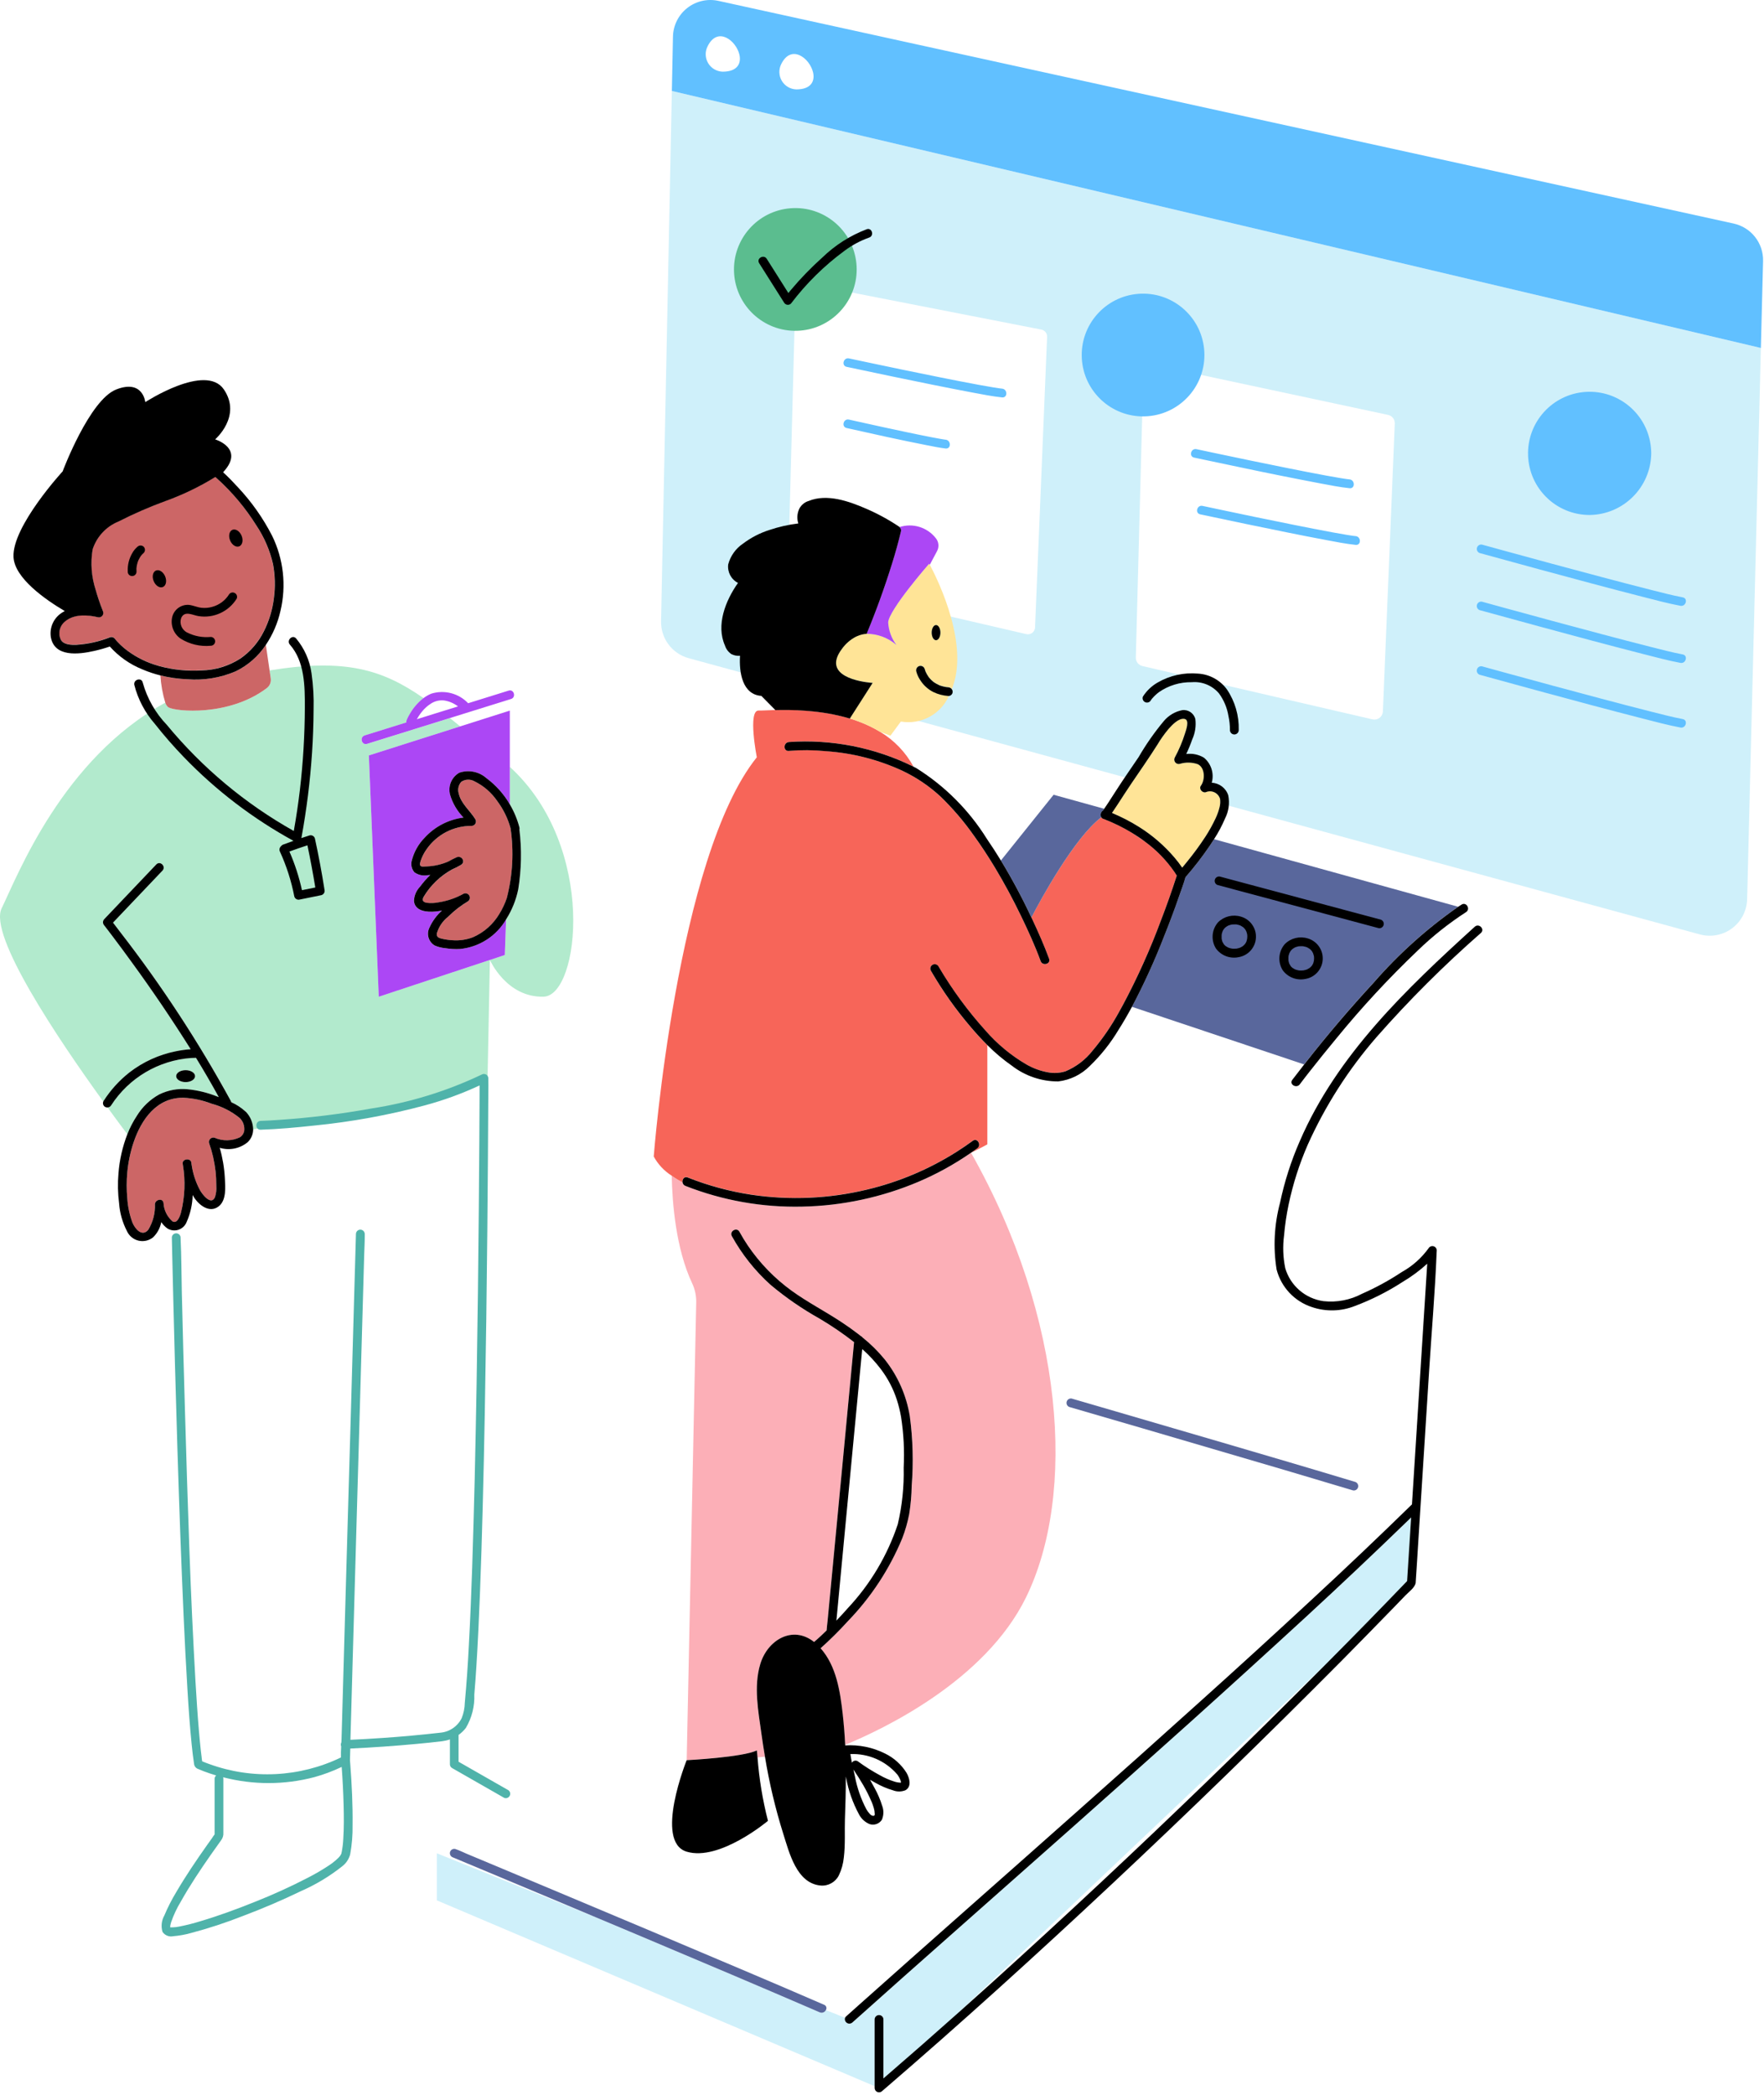 <?xml version="1.0" encoding="UTF-8"?>
<svg width="641px" height="761px" viewBox="0 0 641 761" version="1.1" xmlns="http://www.w3.org/2000/svg" xmlns:xlink="http://www.w3.org/1999/xlink">
    <title>streamline-icon-train-employee@800x800</title>
    <g id="Page-1" stroke="none" stroke-width="1" fill="none" fill-rule="evenodd">
        <g id="streamline-icon-train-employee@800x800" transform="translate(-0, 0)">
            <path d="M244.138,33.036 L240.218,225.668 C240.089,231.911 244.224,237.442 250.25,239.08 L617.67,339.412 C621.708,340.522 626.033,339.709 629.392,337.209 C632.752,334.709 634.773,330.8 634.87,326.612 L639.862,126.4 L244.138,33.036 Z M376.114,227.94 C376.077,228.708 375.701,229.42 375.087,229.884 C374.474,230.347 373.686,230.515 372.938,230.34 L288.362,210.74 C287.163,210.46 286.327,209.375 286.362,208.144 L289.078,105.344 C289.097,104.582 289.452,103.867 290.047,103.39 C290.642,102.913 291.417,102.722 292.166,102.868 L378.402,119.72 C379.658,119.966 380.547,121.093 380.494,122.372 L376.114,227.94 Z M502.514,258.432 C502.474,259.349 502.029,260.201 501.298,260.757 C500.568,261.313 499.628,261.515 498.734,261.308 L415.134,241.94 C413.701,241.612 412.698,240.321 412.733,238.852 L415.47,135.436 C415.493,134.52 415.924,133.661 416.644,133.093 C417.365,132.526 418.301,132.309 419.198,132.5 L504.398,150.708 C505.866,151.024 506.894,152.351 506.834,153.852 L502.514,258.432 Z" id="Shape" fill="#CFF0FA" fill-rule="nonzero"></path>
            <path d="M629.954,81.2 L261.07,0.32 C257.088,-0.559 252.922,0.394 249.719,2.917 C246.516,5.44 244.614,9.268 244.538,13.344 L244.138,33.036 L639.862,126.4 L640.662,94.828 C640.824,88.305 636.33,82.586 629.954,81.2 Z M262.602,26.036 C260.43,25.977 258.441,24.811 257.329,22.945 C256.217,21.079 256.137,18.774 257.118,16.836 C260.758,9.452 267.45,14.696 268.67,19.792 C269.422,22.936 268.078,26.036 262.602,26.036 L262.602,26.036 Z M289.37,32.476 C287.199,32.415 285.211,31.248 284.1,29.383 C282.988,27.518 282.907,25.215 283.886,23.276 C287.526,15.892 294.218,21.14 295.434,26.232 C296.19,29.376 294.842,32.472 289.37,32.476 L289.37,32.476 Z" id="Shape" fill="#61C0FF" fill-rule="nonzero"></path>
            <path d="M311.182,95.6 C309.948,83.566 299.341,74.711 287.28,75.648 C275.218,76.585 266.105,86.97 266.745,99.051 C267.384,111.132 277.542,120.498 289.635,120.156 C301.728,119.815 311.341,109.89 311.298,97.792 C311.297,97.06 311.258,96.329 311.182,95.6 L311.182,95.6 Z" id="Path" fill="#5BBD8F" fill-rule="nonzero"></path>
            <path d="M311.678,639.768 C314.236,641.644 316.921,643.34 319.714,644.844 C321.423,645.82 323.234,646.606 325.114,647.188 C325.843,647.412 326.599,647.533 327.362,647.548 L327.362,647.264 C327.34,647.129 327.311,646.996 327.274,646.864 C326.963,646.003 326.523,645.194 325.97,644.464 C321.722,639.574 315.477,636.886 309.006,637.16 C309.174,638.212 309.362,639.264 309.562,640.312 C309.762,639.951 310.102,639.688 310.502,639.585 C310.903,639.482 311.328,639.548 311.678,639.768 L311.678,639.768 Z M314.766,657.22 C315.111,657.847 315.539,658.424 316.038,658.936 C316.311,659.283 316.7,659.521 317.134,659.604 C317.078,659.604 316.994,659.636 317.326,659.604 C317.386,659.604 317.102,659.66 317.422,659.604 C317.522,659.58 317.798,659.428 317.634,659.548 L317.73,659.48 L317.73,659.444 C317.898,659.044 317.83,659.308 317.814,658.88 C317.8,658.202 317.691,657.529 317.49,656.88 C317.247,656.03 316.952,655.195 316.606,654.38 C315.735,652.394 314.744,650.462 313.638,648.596 C312.509,646.646 311.308,644.738 310.038,642.876 C310.218,643.712 310.39,644.556 310.59,645.388 C311.391,649.517 312.798,653.504 314.766,657.22 L314.766,657.22 Z M360.522,720.128 C387.1,696.144 413.248,671.692 438.966,646.772 C453.542,632.676 467.972,618.435 482.258,604.048 L348.53,730.876 C352.538,727.306 356.535,723.723 360.522,720.128 L360.522,720.128 Z" id="Shape"></path>
            <path d="M71.218,384.256 C70.638,384.256 70.062,384.256 69.49,384.308 C57.609,385.147 46.818,391.533 40.366,401.544 C40.09,401.995 39.601,402.271 39.074,402.272 C41.842,406.076 44.306,409.388 46.274,412.008 C47.199,409.642 48.369,407.379 49.766,405.256 C51.751,402.045 54.527,399.396 57.83,397.564 C61.015,395.995 64.573,395.336 68.11,395.66 C71.798,396.021 75.416,396.902 78.858,398.276 L79.498,398.516 C76.863,393.692 74.103,388.939 71.218,384.256 L71.218,384.256 Z M67.45,393.056 C65.558,393.056 64.022,392.088 64.022,390.892 C64.022,389.696 65.558,388.728 67.45,388.728 C69.342,388.728 70.878,389.696 70.878,390.892 C70.878,392.088 69.342,393.064 67.45,393.064 L67.45,393.056 Z" id="Shape" fill="#B2EACD" fill-rule="nonzero"></path>
            <path d="M185.258,278.564 L185.258,292.164 C186.799,294.771 187.97,297.579 188.738,300.508 C188.809,300.77 188.809,301.047 188.738,301.308 C189.618,308.532 189.476,315.844 188.318,323.028 C187.526,326.896 186.035,330.585 183.918,333.916 L183.462,346.892 L137.646,362.044 L134.038,274.4 L167.238,263.864 C165.96,262.824 164.714,261.819 163.498,260.848 L151.098,264.708 L133.386,270.224 C131.426,270.836 130.586,267.764 132.542,267.16 L139.038,265.136 L147.658,262.448 C147.627,262.098 147.685,261.746 147.826,261.424 C148.154,260.678 148.533,259.955 148.962,259.26 C150.23,257.07 151.914,255.148 153.918,253.6 C138.99,243.2 125.518,239.08 97.982,243.524 L98.406,246.428 C98.603,247.77 98.054,249.113 96.974,249.932 C83.178,260.36 63.75,258.464 61.198,256.916 C60.665,256.48 60.276,255.893 60.082,255.232 C22.682,275.672 6.482,317.844 0.598,329.948 C-4.202,339.784 20.998,377.268 37.542,400.14 C37.57,400.074 37.603,400.01 37.642,399.948 C40.169,395.987 43.345,392.479 47.038,389.572 C51.972,385.754 57.721,383.126 63.838,381.892 C65.64,381.515 67.465,381.26 69.302,381.128 L69.258,381.056 C62.522,370.344 55.422,359.866 47.97,349.64 C45.535,346.28 43.067,342.947 40.566,339.64 C39.866,338.716 39.158,337.796 38.454,336.876 L38.374,336.772 L38.298,336.676 L38.07,336.384 L37.886,336.144 C37.291,335.513 37.291,334.528 37.886,333.896 L40.254,331.408 L56.806,314 C58.222,312.512 60.466,314.764 59.054,316.248 L56.686,318.736 L41.086,335.136 C42.006,336.336 42.926,337.536 43.834,338.736 C58.792,358.042 72.191,378.507 83.906,399.936 C83.977,400.074 84.028,400.221 84.058,400.372 C85.924,401.199 87.646,402.32 89.158,403.692 C89.255,403.764 89.345,403.846 89.426,403.936 C91.037,405.647 91.957,407.895 92.006,410.244 L101.458,408.38 C101.458,408.38 163.642,404.116 177.17,391.412 L178.018,348.692 C178.018,348.692 184.018,362.4 197.538,362.04 C210.598,361.696 217.098,307.6 185.258,278.564 L185.258,278.564 Z" id="Path" fill="#B2EACD" fill-rule="nonzero"></path>
            <path d="M303.918,588.692 L304.074,588.528 C304.074,588.212 304.042,587.852 304.034,587.472 L303.918,588.692 Z" id="Path" fill="#CFF0FA" fill-rule="nonzero"></path>
            <path d="M333.77,429.26 C320.398,434.931 306.067,437.999 291.546,438.3 C277.028,438.641 262.589,436.081 249.074,430.768 C248.538,430.566 248.149,430.096 248.05,429.532 C246.676,428.808 245.351,427.993 244.086,427.092 C244.286,437.048 245.594,453.528 251.478,466.076 C252.505,468.226 253.024,470.582 252.994,472.964 L249.53,639.364 C250.182,639.332 269.986,638.288 275.014,635.804 C275.014,635.804 275.094,636.784 275.25,638.372 L277.962,638.112 C277.498,635.387 277.078,632.663 276.702,629.94 C275.558,621.664 273.786,612.64 276.27,604.444 C278.934,595.644 288.07,590.284 295.81,596.444 C296.658,595.708 297.506,594.972 298.326,594.204 C299.014,593.56 299.69,592.904 300.366,592.248 C300.434,591.048 300.618,589.848 300.73,588.648 L301.57,579.824 L304.098,553.28 L307.018,522.608 L309.418,497.268 L310.346,487.532 C306.35,484.425 302.163,481.571 297.81,478.988 C291.475,475.456 285.491,471.329 279.938,466.664 C274.33,461.603 269.599,455.648 265.938,449.04 C264.95,447.244 267.694,445.644 268.686,447.44 C269.622,449.136 270.626,450.796 271.71,452.404 C276.044,458.805 281.469,464.394 287.738,468.916 C293.53,473.096 299.938,476.384 305.89,480.328 C307.978,481.708 310.034,483.156 312.018,484.7 L312.018,484.672 L312.058,484.728 L312.802,485.324 C313.054,485.422 313.27,485.597 313.418,485.824 C316.375,488.192 319.075,490.864 321.474,493.796 C326.241,499.79 329.385,506.911 330.602,514.472 C331.714,522.843 331.941,531.307 331.278,539.724 C331.219,543.166 330.916,546.598 330.37,549.996 C329.79,552.999 328.944,555.944 327.842,558.796 C323.199,570.004 316.478,580.232 308.034,588.94 C304.911,592.371 301.61,595.636 298.146,598.72 C303.898,605.18 305.254,614.412 306.202,622.744 C306.622,626.408 306.894,630.108 307.082,633.82 C320.782,628.188 357.95,610.596 372.818,580.272 C391.17,542.852 386.902,478.876 352.87,418.768 L352.578,418.912 C346.673,422.987 340.372,426.454 333.77,429.26 L333.77,429.26 Z" id="Path" fill="#FCAFB7" fill-rule="nonzero"></path>
            <path d="M511.638,552.328 C499.486,564.099 487.186,575.716 474.742,587.176 C460.846,600.011 446.846,612.743 432.742,625.372 C418.283,638.37 403.775,651.312 389.218,664.2 C375.18,676.651 361.131,689.086 347.07,701.504 C334.6,712.539 322.151,723.599 309.722,734.684 C309.167,735.168 308.359,735.222 307.745,734.817 C307.132,734.412 306.863,733.648 307.09,732.948 L300.094,730.148 C299.693,730.981 298.709,731.353 297.858,730.992 L294.918,729.72 C285.2,725.518 275.467,721.355 265.718,717.232 C254.318,712.392 242.907,707.57 231.486,702.764 C226.496,700.663 221.507,698.567 216.518,696.476 L158.754,673.2 L158.754,690.304 L317.858,757.804 L317.858,733.56 C317.858,732.677 318.574,731.96 319.458,731.96 C320.341,731.96 321.058,732.677 321.058,733.56 L321.058,754.984 C330.29,747.024 339.454,738.988 348.55,730.876 L482.278,604.048 C492.04,594.211 501.727,584.304 511.338,574.328 L512.246,560.06 L512.806,551.204 L511.638,552.328 Z" id="Path" fill="#CFF0FA" fill-rule="nonzero"></path>
            <path d="M426.89,316.86 C423.933,312.551 420.269,308.773 416.054,305.684 C414.486,304.62 412.914,303.56 411.41,302.548 C408.146,300.569 404.714,298.881 401.154,297.504 C400.756,297.439 400.409,297.2 400.206,296.852 C390.406,304.268 378.162,326.78 374.77,333.252 L375.134,334.012 C377.318,338.688 379.434,343.436 381.214,348.284 C381.918,350.208 378.846,351.032 378.146,349.128 C376.086,343.508 373.594,338.052 370.986,332.66 C368.115,326.701 364.973,320.877 361.57,315.204 C359.147,311.169 356.555,307.237 353.802,303.42 C350.258,298.39 346.252,293.703 341.834,289.42 C337.716,285.594 333.04,282.418 327.966,280 C319.179,275.916 309.716,273.485 300.05,272.828 C295.584,272.395 291.089,272.362 286.618,272.728 C284.582,272.928 284.618,269.748 286.618,269.528 C302.253,268.44 317.897,271.528 331.946,278.476 C329.104,273.248 324.91,268.88 319.802,265.828 C317.328,264.328 314.714,263.072 311.998,262.076 C311.494,261.886 310.987,261.703 310.478,261.528 C310.078,261.396 309.678,261.276 309.306,261.152 L308.93,261.032 L308.782,260.984 C306.782,260.38 304.782,259.892 302.782,259.492 C300.371,259.013 297.939,258.647 295.494,258.396 C291.649,258.005 287.786,257.83 283.922,257.872 C283.15,257.872 282.41,257.892 281.726,257.908 C278.654,257.988 276.482,258.14 275.698,258.1 C271.642,257.888 275.006,275.084 275.006,275.084 C245.91,311.264 237.554,420.088 237.554,420.088 C239.096,422.933 241.342,425.335 244.078,427.064 C245.343,427.965 246.668,428.78 248.042,429.504 C247.83,428.412 248.622,427.16 249.91,427.672 C257.352,430.629 265.108,432.727 273.026,433.928 C287.042,436.016 301.329,435.381 315.106,432.06 C326.665,429.308 337.685,424.652 347.718,418.284 C349.688,417.031 351.618,415.714 353.506,414.332 C355.158,413.132 356.742,415.876 355.106,417.076 C354.358,417.628 353.602,418.164 352.842,418.676 L352.574,418.868 L352.866,418.724 C356.622,416.896 358.778,415.688 358.778,415.688 L358.778,379.644 C356.746,377.644 354.81,375.516 352.962,373.348 C347.387,366.869 342.432,359.881 338.162,352.476 C337.842,351.734 338.127,350.869 338.825,350.462 C339.524,350.054 340.416,350.232 340.906,350.876 L341.162,351.312 C346.033,359.568 351.725,367.311 358.15,374.424 C362.387,379.28 367.386,383.416 372.95,386.668 C375.401,388.059 378.073,389.017 380.85,389.5 C382.954,389.89 385.121,389.763 387.166,389.128 C391.075,387.494 394.495,384.875 397.094,381.528 C400.74,377.192 403.944,372.502 406.658,367.528 C407.19,366.588 407.706,365.64 408.218,364.696 C413.407,354.939 417.943,344.848 421.794,334.488 C423.891,329.064 425.832,323.581 427.614,318.044 C427.391,317.638 427.15,317.243 426.89,316.86 L426.89,316.86 Z" id="Path" fill="#F76559" fill-rule="nonzero"></path>
            <path d="M337.63,204.776 C337.63,204.776 322.75,221.82 322.75,226.148 C322.923,229.087 323.958,231.91 325.726,234.264 C322.714,231.656 318.862,230.223 314.878,230.228 L314.494,230.228 C314.008,230.284 313.527,230.373 313.054,230.496 C312.553,230.625 312.062,230.789 311.586,230.988 C311.379,231.078 311.174,231.17 310.97,231.264 C308.993,232.297 307.284,233.776 305.978,235.584 C298.25,245.732 313.158,247.676 316.442,247.984 C316.842,248.02 317.07,248.032 317.07,248.032 L310.534,258.248 L309.126,260.448 L308.782,260.984 L308.93,261.032 L309.306,261.152 C309.706,261.276 310.106,261.396 310.478,261.528 C310.986,261.7 311.494,261.888 311.998,262.076 C314.714,263.072 317.328,264.328 319.802,265.828 L323.562,267.24 L327.35,262.1 C334.624,263.344 341.817,259.502 344.83,252.764 C344.754,252.774 344.677,252.774 344.602,252.764 C342.738,252.644 340.914,252.173 339.226,251.376 C337.137,250.337 335.394,248.716 334.206,246.708 C333.649,245.823 333.232,244.857 332.97,243.844 C332.755,243.001 333.244,242.138 334.078,241.888 C334.924,241.661 335.796,242.157 336.034,243 C336.107,243.29 336.2,243.575 336.31,243.852 L336.35,243.944 L336.522,244.316 C336.777,244.827 337.069,245.319 337.394,245.788 L337.518,245.96 L337.578,246.04 C337.877,246.408 338.199,246.757 338.542,247.084 C338.746,247.276 338.962,247.456 339.178,247.636 L339.226,247.668 L339.526,247.88 C340.027,248.21 340.553,248.503 341.098,248.756 L341.13,248.756 L341.274,248.816 L341.746,248.988 C342.404,249.209 343.08,249.375 343.766,249.484 L343.982,249.516 L343.866,249.516 L343.998,249.516 C344.198,249.54 344.398,249.56 344.602,249.576 C345.126,249.607 345.607,249.882 345.898,250.32 C346.238,249.432 346.55,248.488 346.83,247.468 C351.342,230.916 339.59,208.332 337.85,205.124 C337.772,205.011 337.699,204.895 337.63,204.776 L337.63,204.776 Z M340.138,227.048 C341.01,227.048 341.714,228.28 341.714,229.8 C341.714,231.32 341.01,232.548 340.138,232.548 C339.266,232.548 338.558,231.32 338.558,229.8 C338.558,228.28 339.266,227.048 340.138,227.048 Z M443.35,290.188 C443.046,289.137 442.305,288.266 441.316,287.797 C440.327,287.328 439.184,287.306 438.178,287.736 C436.926,288.136 435.554,286.536 436.382,285.404 C437.958,283.252 437.926,278.812 435.222,277.564 C433.115,276.843 430.835,276.805 428.706,277.456 C428.085,277.615 427.431,277.389 427.041,276.881 C426.651,276.374 426.601,275.683 426.914,275.124 C428.421,272.348 429.657,269.432 430.602,266.416 C430.918,265.368 432.422,261.5 430.426,261.12 C428.318,260.72 425.87,263.372 424.63,264.764 C423.108,266.574 421.738,268.506 420.534,270.54 C417.506,275.34 414.254,279.968 411.078,284.652 C409.402,287.124 407.798,289.632 406.17,292.136 C405.615,292.987 405.051,293.834 404.478,294.676 L404.058,295.288 C407.49,296.704 410.795,298.41 413.938,300.388 C418.761,303.416 423.095,307.162 426.79,311.496 C427.789,312.666 428.723,313.889 429.59,315.16 C430.158,314.48 430.718,313.8 431.27,313.112 C433.672,310.181 435.915,307.124 437.99,303.952 C439.409,301.769 440.674,299.489 441.774,297.128 C442.376,295.846 442.847,294.506 443.178,293.128 C443.425,292.169 443.483,291.17 443.35,290.188 L443.35,290.188 Z" id="Shape" fill="#FFE497" fill-rule="nonzero"></path>
            <path d="M32.994,220.512 C33.126,220.512 33.258,220.544 33.394,220.56 L33.278,220.232 L32.994,220.512 Z M97.962,243.516 L96.606,234.256 C93.88,238.381 90.096,241.696 85.65,243.856 C80.129,246.222 74.117,247.215 68.13,246.748 C64.809,246.616 61.511,246.147 58.286,245.348 C58.489,248.704 59.085,252.024 60.062,255.24 C60.256,255.901 60.645,256.488 61.178,256.924 C63.73,258.472 83.158,260.368 96.954,249.94 C98.034,249.121 98.583,247.778 98.386,246.436 L97.962,243.516 Z" id="Shape" fill="#CC6666" fill-rule="nonzero"></path>
            <path d="M93.118,190.8 C89.189,184.529 84.414,178.829 78.926,173.864 L78.194,173.22 C72.468,176.757 66.39,179.689 60.058,181.968 C54.237,184.098 48.549,186.576 43.026,189.388 C38.546,191.205 35.101,194.91 33.614,199.508 C32.793,204.461 33.183,209.539 34.75,214.308 C35.062,215.452 35.418,216.58 35.794,217.704 C36.03,218.416 36.27,219.132 36.534,219.832 C36.746,220.408 36.974,220.976 37.202,221.544 L37.202,221.588 L37.242,221.68 L37.298,221.812 C37.613,222.371 37.564,223.064 37.174,223.573 C36.783,224.082 36.127,224.308 35.506,224.148 C33.698,223.7 31.84,223.49 29.978,223.524 C28.992,223.548 28.013,223.682 27.058,223.924 C25.743,224.254 24.524,224.887 23.498,225.772 C21.57,227.367 20.977,230.069 22.058,232.324 C23.002,234.188 25.822,234.24 27.714,234.176 C31.934,233.915 36.086,232.981 40.014,231.412 C40.708,231.237 41.436,231.534 41.81,232.144 C42.03,232.4 42.246,232.664 42.474,232.916 C43.283,233.803 44.153,234.631 45.078,235.396 C48.319,238.037 52.021,240.053 55.998,241.344 C56.666,241.568 57.342,241.772 57.998,241.956 C62.957,243.272 68.095,243.787 73.218,243.48 C78.216,243.37 83.087,241.885 87.298,239.188 C90.943,236.671 93.887,233.265 95.85,229.292 C97.748,225.533 98.98,221.473 99.494,217.292 C100.046,213.146 99.929,208.938 99.146,204.828 C98.003,199.826 95.96,195.072 93.118,190.8 Z M185.518,300.832 C185.392,300.387 185.259,299.945 185.118,299.504 C184.121,296.456 182.635,293.591 180.718,291.02 C178.606,287.902 175.708,285.398 172.318,283.76 C170.832,282.951 169.017,283.044 167.622,284 C166.601,285.159 166.257,286.765 166.714,288.24 C167.514,291.9 170.866,294.484 172.746,297.588 C173.03,298.081 173.031,298.688 172.749,299.183 C172.466,299.677 171.943,299.984 171.374,299.988 C164.873,299.955 158.772,303.121 155.058,308.456 C154.143,309.732 153.418,311.133 152.906,312.616 C152.758,313.088 152.434,314.076 152.786,314.52 C153.138,314.964 154.654,314.768 155.154,314.748 C157.823,314.634 160.449,314.032 162.902,312.972 C163.886,312.416 164.902,311.892 165.922,311.436 C167.754,310.636 169.318,313.092 167.522,314.18 C166.482,314.804 165.403,315.357 164.29,315.836 C160.048,318.155 156.498,321.558 154.002,325.696 C153.278,326.976 153.602,327.664 155.006,327.948 C156.449,328.14 157.915,328.088 159.342,327.792 C162.556,327.305 165.656,326.243 168.494,324.656 C169.239,324.328 170.112,324.612 170.521,325.316 C170.931,326.019 170.747,326.918 170.094,327.404 C167.461,328.962 165.034,330.843 162.87,333.004 C160.876,334.552 159.423,336.69 158.718,339.112 C158.586,340.268 159.274,340.664 160.318,340.92 C161.675,341.253 163.061,341.46 164.458,341.536 C166.978,341.728 169.509,341.358 171.87,340.452 C175.882,338.706 179.241,335.739 181.47,331.972 C182.605,330.144 183.522,328.187 184.202,326.144 C186.32,317.879 186.767,309.273 185.518,300.832 L185.518,300.832 Z M76.91,400.936 C73.632,399.66 70.167,398.928 66.654,398.768 C57.078,398.636 51.422,406.432 48.534,415 C47.371,418.496 46.609,422.113 46.262,425.78 C45.963,428.973 45.963,432.187 46.262,435.38 C46.456,438.37 47.085,441.316 48.13,444.124 C49.042,446.332 51.546,449.42 53.85,446.776 C55.579,443.958 56.431,440.689 56.298,437.384 C56.446,435.736 59.13,435.072 59.418,436.964 C59.546,439.544 60.718,441.96 62.666,443.656 C64.446,444.704 65.466,441.616 65.786,440.384 C67.189,434.742 67.418,428.871 66.458,423.136 C66.458,422.996 66.414,422.852 66.394,422.712 C66.162,420.932 69.234,420.544 69.518,422.292 C69.538,422.432 69.55,422.572 69.574,422.712 C70.012,426.072 71.055,429.325 72.654,432.312 C73.454,433.804 76.738,438.12 78.126,434.852 C78.533,433.572 78.692,432.225 78.594,430.884 C78.605,429.065 78.514,427.246 78.322,425.436 C77.928,421.958 77.143,418.535 75.982,415.232 C75.836,414.682 75.994,414.095 76.397,413.692 C76.8,413.289 77.387,413.131 77.938,413.276 C80.92,414.582 84.325,414.515 87.254,413.092 C88.005,412.576 88.532,411.794 88.73,410.904 C88.968,409.179 88.39,407.44 87.166,406.2 C84.163,403.731 80.666,401.936 76.91,400.936 L76.91,400.936 Z" id="Shape" fill="#CC6666" fill-rule="nonzero"></path>
            <path d="M340.058,195.504 C336.954,191.522 331.692,189.902 326.886,191.448 C326.978,191.541 327.059,191.644 327.126,191.756 C327.384,192.125 327.466,192.589 327.35,193.024 C326.43,196.928 325.35,200.788 324.15,204.624 C321.462,213.298 318.367,221.841 314.878,230.224 C318.862,230.219 322.714,231.652 325.726,234.26 C323.958,231.906 322.923,229.083 322.75,226.144 C322.75,221.816 337.63,204.772 337.63,204.772 L337.85,205.172 L340.51,200.18 C341.324,198.675 341.145,196.826 340.058,195.504 L340.058,195.504 Z M134.038,274.4 L137.638,362.052 L183.446,346.9 L183.902,333.924 C180.38,340.008 174.148,344.027 167.154,344.724 C165.359,344.823 163.559,344.725 161.786,344.432 C160.467,344.315 159.175,343.991 157.958,343.472 C155.702,342.168 154.846,339.336 156.002,337 C157.069,334.624 158.628,332.501 160.578,330.772 C159.778,330.916 158.978,331.036 158.142,331.116 C155.23,331.392 150.766,331.116 150.39,327.32 C150.447,325.391 151.215,323.551 152.546,322.152 C153.678,320.607 154.94,319.16 156.318,317.828 C155.998,317.856 155.674,317.892 155.35,317.908 C153.673,318.228 151.939,317.848 150.55,316.856 C149.538,315.702 149.172,314.118 149.574,312.636 C150.383,309.48 152.021,306.597 154.318,304.284 C158.005,300.252 163.005,297.661 168.426,296.972 C166.16,294.66 164.489,291.833 163.558,288.732 C162.709,285.598 164.088,282.287 166.91,280.68 C170.292,279.531 174.031,280.274 176.718,282.628 C180.183,285.2 183.089,288.45 185.258,292.18 L185.258,258.128 L167.218,263.856 L134.038,274.4 Z M184.838,250.856 L170.11,255.444 C166.667,251.826 161.466,250.48 156.702,251.976 C155.704,252.389 154.763,252.927 153.902,253.576 C151.902,255.125 150.223,257.047 148.958,259.236 C148.529,259.931 148.15,260.654 147.822,261.4 C147.681,261.722 147.623,262.074 147.654,262.424 L139.034,265.112 L132.538,267.136 C130.59,267.74 131.422,270.812 133.382,270.2 L151.094,264.684 L163.494,260.824 L179.202,255.928 L185.698,253.904 C187.63,253.316 186.798,250.244 184.838,250.856 L184.838,250.856 Z M160.438,258.456 L151.466,261.256 C151.862,260.549 152.3,259.865 152.778,259.208 C152.943,258.972 153.12,258.745 153.31,258.528 C154.232,257.358 155.349,256.357 156.614,255.568 C156.67,255.532 156.722,255.492 156.778,255.46 C158.134,254.64 159.719,254.278 161.298,254.428 C163.168,254.694 164.937,255.443 166.43,256.6 L160.438,258.456 Z" id="Shape" fill="#AC47F5" fill-rule="nonzero"></path>
            <path d="M411.41,302.548 C412.914,303.56 414.486,304.62 416.054,305.684 C414.562,304.564 413.006,303.52 411.41,302.548 Z M400.206,296.852 C399.919,296.349 399.895,295.737 400.142,295.212 C400.256,294.899 400.473,294.634 400.758,294.46 L400.786,294.428 L400.786,294.456 L401.134,293.964 C401.174,293.904 401.21,293.844 401.254,293.788 L382.854,288.692 L363.71,312.56 C367.778,319.249 371.479,326.156 374.794,333.248 C378.162,326.776 390.406,304.268 400.206,296.852 L400.206,296.852 Z M441.154,304.828 C440.642,305.628 440.114,306.428 439.578,307.228 C436.883,311.207 433.944,315.015 430.778,318.628 C430.086,321.104 429.158,323.54 428.306,325.96 C426.647,330.683 424.891,335.372 423.038,340.028 C419.636,348.813 415.726,357.391 411.326,365.72 L473.886,386.644 L474.378,386.02 C482.23,376.02 490.426,366.308 499.07,357 C508.149,346.559 518.484,337.278 529.838,329.368 L441.154,304.828 Z M299.482,728.232 C290.082,724.152 280.663,720.115 271.226,716.12 C259.81,711.27 248.387,706.438 236.958,701.624 C225.854,696.944 214.747,692.278 203.638,687.624 C194.955,683.979 186.267,680.34 177.574,676.708 L169.45,673.312 C168.202,672.788 166.938,672.132 165.646,671.712 C165.589,671.693 165.535,671.671 165.482,671.644 C164.635,671.417 163.763,671.913 163.526,672.756 C163.316,673.601 163.805,674.461 164.638,674.712 L174.278,678.74 C182.446,682.156 190.612,685.575 198.778,688.996 C204.698,691.479 210.616,693.967 216.534,696.46 L231.502,702.748 C242.92,707.548 254.331,712.371 265.734,717.216 C275.483,721.352 285.216,725.515 294.934,729.704 L297.874,730.976 C298.725,731.337 299.709,730.965 300.11,730.132 C300.321,729.806 300.373,729.401 300.251,729.032 C300.129,728.663 299.846,728.369 299.482,728.232 L299.482,728.232 Z M492.554,538.328 C476.554,533.488 460.482,528.784 444.43,524.076 C429.171,519.596 413.904,515.136 398.63,510.696 C395.55,509.795 392.47,508.899 389.39,508.008 C388.587,507.886 387.821,508.383 387.605,509.165 C387.39,509.947 387.794,510.767 388.546,511.072 C397.372,513.635 406.199,516.206 415.026,518.784 C432.338,523.838 449.642,528.914 466.938,534.012 C475.204,536.458 483.46,538.918 491.706,541.392 C492.509,541.519 493.279,541.022 493.496,540.239 C493.713,539.455 493.307,538.633 492.554,538.328 Z" id="Shape" fill="#59679C" fill-rule="nonzero"></path>
            <path d="M184.798,650.32 L168.23,640.852 L166.63,639.948 L166.63,630.2 C167.64,629.487 168.537,628.626 169.29,627.644 C171.458,623.986 172.522,619.778 172.354,615.528 C172.654,612.08 172.894,608.624 173.114,605.168 C173.666,596.436 174.058,587.692 174.398,578.952 C174.806,568.427 175.142,557.903 175.406,547.38 C175.704,536.015 175.956,524.651 176.162,513.288 C176.367,501.926 176.55,490.526 176.71,479.088 C176.854,468.456 176.976,457.826 177.078,447.196 C177.166,438.279 177.24,429.363 177.302,420.448 C177.344,414.022 177.382,407.596 177.414,401.172 C177.414,398.148 177.51,395.116 177.45,392.096 L177.45,391.696 C177.445,391.127 177.138,390.604 176.644,390.321 C176.149,390.039 175.542,390.04 175.05,390.324 C162.347,396.376 148.826,400.532 134.918,402.66 C123.804,404.667 112.586,406.049 101.318,406.8 C99.114,406.948 96.918,407.092 94.702,407.16 C92.662,407.228 92.654,410.408 94.702,410.36 C101.178,410.152 107.654,409.56 114.094,408.86 C127.711,407.514 141.196,405.056 154.414,401.512 C161.226,399.677 167.867,397.256 174.262,394.276 L174.262,397.82 C174.238,403.372 174.208,408.926 174.174,414.48 C174.12,422.726 174.058,430.97 173.986,439.212 C173.895,449.324 173.788,459.436 173.666,469.548 C173.53,480.698 173.368,491.848 173.182,503 C172.984,514.363 172.756,525.727 172.498,537.092 C172.231,547.85 171.926,558.603 171.582,569.352 C171.262,578.704 170.894,588.056 170.382,597.4 C170.04,604.448 169.547,611.487 168.902,618.512 C168.863,620.432 168.478,622.329 167.766,624.112 C166.289,627.085 163.378,629.08 160.074,629.384 C153.066,630.184 146.043,630.824 139.006,631.304 C135.118,631.576 131.23,631.788 127.338,631.972 L127.666,620.372 L128.246,599.856 L128.958,574.7 L129.734,547.272 L130.534,519.452 L131.266,493.636 L131.886,471.808 L132.33,456.032 C132.402,453.556 132.558,451.068 132.542,448.588 L132.542,448.264 C132.542,447.381 131.825,446.664 130.942,446.664 C130.058,446.664 129.342,447.381 129.342,448.264 L129.198,453.4 L128.798,467.284 L128.218,487.804 C127.978,496.188 127.74,504.574 127.506,512.96 L126.706,540.388 L125.906,568.208 L125.174,594.024 L124.554,615.852 L124.11,631.624 C124.11,632.024 124.074,632.46 124.054,632.876 C123.808,633.345 123.78,633.898 123.978,634.388 C123.898,635.732 123.846,637.08 123.886,638.388 C108.92,645.605 91.674,646.471 76.062,640.788 C75.211,640.49 74.368,640.166 73.534,639.816 L73.47,639.788 L73.406,639.388 L73.314,638.752 L73.282,638.532 L73.282,638.388 C73.162,637.476 73.054,636.56 72.95,635.644 C72.702,633.361 72.482,631.074 72.29,628.784 C71.778,622.784 71.39,616.784 71.034,610.784 C70.134,595.014 69.401,579.234 68.838,563.448 C68.224,546.291 67.678,529.142 67.198,512 C66.787,497.891 66.412,483.78 66.074,469.668 C65.914,463.008 65.942,456.316 65.618,449.668 L65.618,449.396 C65.519,448.594 64.838,447.992 64.03,447.992 C63.221,447.992 62.54,448.594 62.442,449.396 L62.578,455.608 C62.7,461.184 62.834,466.762 62.978,472.34 C63.178,480.431 63.387,488.522 63.606,496.612 C63.872,506.343 64.155,516.076 64.454,525.812 C64.776,536.212 65.126,546.6 65.502,556.976 C65.87,567.027 66.278,577.076 66.726,587.124 C67.126,595.984 67.57,604.844 68.114,613.692 C68.514,620.364 68.974,627.036 69.65,633.692 C69.886,636.016 70.15,638.34 70.506,640.648 C70.58,641.559 71.201,642.332 72.074,642.6 C73.407,643.182 74.772,643.703 76.17,644.164 C76.97,644.436 77.77,644.688 78.57,644.928 C78.192,645.21 77.976,645.658 77.99,646.128 L77.99,666.332 C77.678,666.72 77.393,667.129 77.138,667.556 C76.502,668.436 75.874,669.32 75.246,670.208 C71.33,675.748 67.514,681.38 64.082,687.236 C62.416,689.975 60.957,692.833 59.718,695.788 C58.689,697.6 58.449,699.755 59.054,701.748 C59.908,703.015 61.446,703.637 62.942,703.32 C65.077,703.141 67.192,702.763 69.258,702.192 C75.712,700.493 82.06,698.415 88.27,695.968 C95.448,693.273 102.501,690.253 109.406,686.916 C114.741,684.581 119.753,681.567 124.318,677.948 C125.74,676.869 126.766,675.35 127.238,673.628 C127.888,670.091 128.183,666.497 128.118,662.9 C128.21,655.52 127.83,648.128 127.278,640.772 L127.166,639.384 L127.286,635.148 C135.323,634.775 143.344,634.215 151.35,633.468 C154.454,633.172 157.562,632.876 160.654,632.492 C161.618,632.369 162.567,632.146 163.486,631.824 L163.486,640.868 C163.49,641.435 163.795,641.957 164.286,642.24 L180.854,651.708 L183.222,653.064 C183.959,653.352 184.796,653.057 185.191,652.371 C185.585,651.684 185.418,650.813 184.798,650.32 L184.798,650.32 Z M124.742,667.968 C124.666,669.519 124.485,671.063 124.198,672.588 L124.022,673.356 L123.994,673.448 C123.866,673.702 123.718,673.945 123.554,674.176 C123.506,674.212 123.078,674.728 122.974,674.836 C122.644,675.168 122.301,675.486 121.946,675.788 C121.184,676.441 120.383,677.045 119.546,677.596 C117.121,679.2 114.611,680.668 112.026,681.996 C105.668,685.295 99.144,688.264 92.482,690.892 C86.038,693.48 79.498,695.888 72.838,697.868 C70.374,698.631 67.874,699.266 65.346,699.772 C64.922,699.852 64.498,699.924 64.07,699.992 L63.894,700.02 L63.734,700.02 C63.502,700.02 63.274,700.068 63.046,700.08 C62.734,700.1 62.422,700.1 62.11,700.104 L61.862,700.104 C61.856,700.013 61.856,699.92 61.862,699.828 L61.862,699.556 C61.943,699.095 62.055,698.639 62.198,698.192 C63.095,695.6 64.266,693.11 65.69,690.764 C68.998,684.856 72.786,679.212 76.654,673.664 C77.875,671.907 79.112,670.164 80.366,668.436 C80.968,667.644 81.253,666.656 81.166,665.664 L81.166,646.096 C81.165,645.919 81.135,645.744 81.078,645.576 C91.944,648.409 103.357,648.396 114.218,645.54 C117.635,644.596 120.963,643.353 124.162,641.824 C124.506,646.44 124.739,651.062 124.862,655.688 C124.97,659.784 125.006,663.888 124.742,667.972 L124.742,667.968 Z" id="Shape" fill="#4FB3AA" fill-rule="nonzero"></path>
            <path d="M437.542,126.688 C436.308,114.654 425.701,105.799 413.64,106.736 C401.578,107.673 392.465,118.058 393.105,130.139 C393.744,142.22 403.902,151.586 415.995,151.244 C428.088,150.903 437.701,140.978 437.658,128.88 C437.656,128.148 437.618,127.417 437.542,126.688 Z M577.622,187.064 C589.921,186.92 599.862,176.992 600.022,164.692 C600.019,163.96 599.979,163.229 599.902,162.5 C598.721,150.485 588.221,141.573 576.174,142.36 C564.126,143.147 554.876,153.35 555.269,165.417 C555.662,177.483 565.556,187.063 577.63,187.064 L577.622,187.064 Z M537.634,200.876 C544.834,202.868 552.043,204.84 559.262,206.792 C571.834,210.204 584.41,213.592 597.034,216.82 C601.538,217.968 606.054,219.188 610.634,220.052 C612.634,220.428 613.49,217.368 611.482,216.988 C607.598,216.252 603.758,215.236 599.926,214.272 C593.881,212.738 587.847,211.167 581.822,209.56 C569.963,206.414 558.118,203.214 546.286,199.96 L538.49,197.816 C537.689,197.692 536.921,198.186 536.703,198.966 C536.485,199.747 536.884,200.567 537.634,200.876 L537.634,200.876 Z M611.47,237.72 C607.586,236.984 603.746,235.968 599.914,235.004 C593.869,233.47 587.835,231.899 581.81,230.292 C569.951,227.143 558.106,223.943 546.274,220.692 L538.478,218.548 C537.675,218.426 536.909,218.923 536.693,219.705 C536.478,220.487 536.882,221.307 537.634,221.612 C544.834,223.604 552.043,225.576 559.262,227.528 C571.834,230.944 584.41,234.328 597.034,237.556 C601.538,238.704 606.054,239.924 610.634,240.788 C612.622,241.164 613.478,238.1 611.47,237.72 L611.47,237.72 Z M479.79,175.6 C483.314,176.256 486.858,176.972 490.426,177.34 C492.458,177.548 492.426,174.368 490.426,174.14 L489.758,174.064 L489.578,174.04 L489.178,173.988 C488.491,173.888 487.806,173.781 487.122,173.668 C485.37,173.38 483.626,173.068 481.878,172.748 C477.274,171.9 472.678,170.992 468.082,170.072 C458.946,168.243 449.822,166.359 440.71,164.42 L434.77,163.156 C432.77,162.732 431.922,165.796 433.926,166.224 C439.47,167.408 445.018,168.576 450.57,169.728 C460.289,171.787 470.029,173.744 479.79,175.6 L479.79,175.6 Z M364.158,141.176 L363.49,141.096 L363.31,141.076 L362.91,141.02 C362.223,140.92 361.538,140.813 360.854,140.7 C359.104,140.41 357.357,140.103 355.614,139.78 C351.007,138.923 346.407,138.033 341.814,137.108 C332.678,135.276 323.554,133.391 314.442,131.452 L308.502,130.192 C306.502,129.764 305.654,132.828 307.658,133.256 C313.202,134.443 318.75,135.612 324.302,136.764 C334.026,138.764 343.75,140.792 353.502,142.612 C357.022,143.268 360.566,143.984 364.134,144.352 C366.19,144.564 366.178,141.384 364.158,141.176 L364.158,141.176 Z M343.638,159.716 L343.326,159.676 L343.038,159.636 C342.578,159.56 342.122,159.488 341.666,159.408 C340.534,159.212 339.41,159.008 338.282,158.784 C335.346,158.212 332.418,157.604 329.482,156.988 C323.746,155.78 318.012,154.536 312.282,153.256 L308.49,152.412 C306.49,151.964 305.646,155.028 307.646,155.476 C317.318,157.652 327.002,159.804 336.73,161.712 C339.01,162.16 341.302,162.636 343.614,162.912 C345.67,163.12 345.654,159.94 343.638,159.716 Z M492.638,194.744 C492.414,194.723 492.192,194.698 491.97,194.668 L491.786,194.648 L491.386,194.592 C490.699,194.492 490.014,194.385 489.33,194.272 C487.578,193.984 485.83,193.672 484.086,193.352 C479.48,192.496 474.881,191.604 470.29,190.676 C461.154,188.85 452.028,186.966 442.914,185.024 L436.974,183.764 C434.974,183.336 434.13,186.4 436.13,186.828 C441.674,188.015 447.223,189.184 452.778,190.336 C462.498,192.336 472.226,194.364 481.978,196.184 C485.502,196.84 489.046,197.556 492.614,197.924 C494.67,198.136 494.654,194.956 492.638,194.744 L492.638,194.744 Z M611.47,261.2 C607.586,260.464 603.746,259.448 599.914,258.484 C593.869,256.95 587.835,255.379 581.81,253.772 C569.951,250.623 558.106,247.423 546.274,244.172 L538.478,242.028 C537.675,241.906 536.909,242.403 536.693,243.185 C536.478,243.967 536.882,244.787 537.634,245.092 C544.834,247.084 552.043,249.056 559.262,251.008 C571.834,254.424 584.41,257.808 597.034,261.036 C601.538,262.184 606.054,263.404 610.634,264.268 C612.622,264.66 613.478,261.6 611.47,261.2 L611.47,261.2 Z" id="Shape" fill="#61C0FF" fill-rule="nonzero"></path>
            <path d="M117.918,323.2 C116.936,316.958 115.775,310.748 114.434,304.572 C114.196,303.731 113.327,303.235 112.482,303.46 C111.486,303.768 110.482,304.104 109.514,304.432 C111.41,294.15 112.705,283.766 113.394,273.332 C113.732,268.138 113.916,262.938 113.946,257.732 C114.07,253.319 113.818,248.903 113.194,244.532 C112.547,239.884 110.606,235.511 107.594,231.912 C106.242,230.372 103.994,232.628 105.346,234.16 C110.738,240.312 110.79,249.224 110.77,256.96 C110.741,266.942 110.146,276.914 108.986,286.828 C108.391,291.857 107.648,296.867 106.758,301.852 C89.124,291.96 73.476,278.886 60.606,263.292 C56.473,258.976 53.472,253.705 51.87,247.948 C51.47,245.948 48.406,246.792 48.806,248.792 C50.143,254.025 52.696,258.868 56.258,262.928 C59.581,267.151 63.118,271.202 66.854,275.064 C78.506,287.138 91.921,297.375 106.642,305.428 C105.41,305.864 104.174,306.3 102.95,306.768 C102.611,306.895 102.315,307.116 102.098,307.404 C101.537,307.913 101.394,308.737 101.75,309.404 C104.121,314.594 105.866,320.047 106.95,325.648 C107.189,326.491 108.06,326.985 108.906,326.756 L116.79,325.156 C117.631,324.915 118.13,324.05 117.918,323.2 L117.918,323.2 Z M105.17,309.316 C107.335,308.516 109.516,307.763 111.714,307.056 C112.78,312.136 113.735,317.242 114.578,322.372 L109.726,323.352 C108.672,318.54 107.148,313.842 105.174,309.328 L105.17,309.316 Z M87.786,194.584 C87.094,192.928 85.602,191.976 84.454,192.456 C83.306,192.936 82.934,194.664 83.622,196.32 C84.31,197.976 85.806,198.928 86.954,198.448 C88.102,197.968 88.474,196.236 87.786,194.584 Z M83.278,215.84 C81.894,218.088 79.71,219.727 77.166,220.428 C75.868,220.804 74.508,220.92 73.166,220.768 C71.566,220.584 70.102,219.84 68.49,219.708 C65.641,219.583 63.12,221.538 62.534,224.328 C61.937,227.283 63.172,230.307 65.666,232 C68.925,234.024 72.757,234.926 76.578,234.568 C77.461,234.568 78.178,233.852 78.178,232.968 C78.178,232.085 77.461,231.368 76.578,231.368 C73.629,231.65 70.661,231.095 68.014,229.768 C66.05,228.794 65.123,226.507 65.854,224.44 C67.126,221.708 69.938,223.444 72.11,223.796 C77.607,224.688 83.099,222.177 86.022,217.436 C86.335,216.695 86.049,215.835 85.352,215.43 C84.656,215.025 83.767,215.201 83.278,215.84 L83.278,215.84 Z M56.678,207.244 C55.53,207.724 55.158,209.452 55.85,211.108 C56.542,212.764 58.03,213.716 59.182,213.236 C60.334,212.756 60.702,211.028 60.01,209.372 C59.318,207.716 57.83,206.764 56.678,207.244 Z" id="Shape" fill="#000000" fill-rule="nonzero"></path>
            <path d="M49.954,198.6 C49.203,199.243 48.57,200.012 48.086,200.872 C46.906,202.869 46.328,205.164 46.422,207.48 C46.353,208.091 46.64,208.687 47.16,209.014 C47.681,209.341 48.342,209.341 48.863,209.014 C49.383,208.687 49.67,208.091 49.602,207.48 C49.538,206.868 49.564,206.25 49.678,205.644 C49.554,206.088 49.678,205.616 49.706,205.512 C49.734,205.408 49.746,205.3 49.77,205.192 C49.877,204.701 50.018,204.217 50.19,203.744 C50.229,203.66 50.264,203.573 50.294,203.484 L50.294,203.528 L50.322,203.452 C50.486,203.094 50.673,202.747 50.882,202.412 C50.974,202.26 51.074,202.112 51.174,201.964 L51.27,201.832 C51.418,201.656 51.562,201.476 51.722,201.308 C51.876,201.145 52.04,200.991 52.214,200.848 C52.829,200.225 52.829,199.224 52.214,198.6 C51.58,197.999 50.587,197.999 49.954,198.6 L49.954,198.6 Z M263.45,234.52 C263.862,235.81 264.711,236.916 265.85,237.648 C266.802,238.104 267.858,238.299 268.91,238.212 C268.53,244.304 269.778,252.3 276.658,252.78 L281.75,257.936 C282.434,257.936 283.174,257.908 283.946,257.9 C287.81,257.858 291.673,258.033 295.518,258.424 C297.874,258.668 300.318,259.024 302.806,259.52 C304.806,259.92 306.806,260.408 308.806,261.012 L309.15,260.476 L310.558,258.276 L317.094,248.06 C317.094,248.06 316.858,248.06 316.466,248.012 C313.182,247.708 298.274,245.764 306.002,235.612 C307.308,233.804 309.017,232.325 310.994,231.292 C311.202,231.192 311.394,231.104 311.61,231.016 C312.086,230.817 312.577,230.653 313.078,230.524 C313.551,230.401 314.032,230.312 314.518,230.256 L314.902,230.256 C318.388,221.872 321.482,213.329 324.174,204.656 C325.374,200.828 326.454,196.968 327.374,193.056 C327.49,192.621 327.408,192.157 327.15,191.788 C327.083,191.676 327.002,191.573 326.91,191.48 C326.829,191.399 326.74,191.325 326.646,191.26 C322.876,188.739 318.883,186.568 314.718,184.776 C308.526,182.08 300.554,179.252 293.894,181.956 C292.419,182.39 291.182,183.4 290.462,184.756 C289.658,186.439 289.525,188.364 290.09,190.14 C286.522,190.566 283.009,191.36 279.606,192.508 C276.137,193.603 272.881,195.285 269.982,197.48 C267.345,199.256 265.439,201.926 264.618,204.996 C264.261,207.77 265.684,210.468 268.174,211.74 C263.606,218.2 260.118,227.088 263.45,234.52 L263.45,234.52 Z" id="Shape" fill="#000000" fill-rule="nonzero"></path>
            <path d="M86.57,177.12 C84.818,175.2 82.998,173.304 81.066,171.544 L81.354,171.228 C88.886,162.828 78.178,159.596 78.178,159.596 C78.178,159.596 87.958,151.196 81.354,141.472 C74.75,131.748 52.79,146.072 52.79,146.072 C52.79,146.072 51.99,137.672 42.238,141.472 C32.486,145.272 22.762,171.228 22.762,171.228 C22.762,171.228 4.362,191.228 4.906,202.34 C5.282,210.052 16.638,217.896 23.526,221.96 C23.268,222.098 23.016,222.245 22.77,222.4 C19.706,224.193 18.001,227.634 18.43,231.156 C19.55,238.872 28.638,237.72 34.25,236.444 C36.163,236.016 38.051,235.481 39.906,234.844 C43.163,238.491 47.22,241.335 51.758,243.156 C53.871,244.059 56.054,244.789 58.286,245.34 C61.511,246.139 64.809,246.608 68.13,246.74 C74.117,247.207 80.129,246.214 85.65,243.848 C90.096,241.688 93.88,238.373 96.606,234.248 C99.125,230.497 100.926,226.31 101.918,221.9 C104.106,212.72 103.029,203.064 98.87,194.592 C95.601,188.225 91.461,182.345 86.57,177.12 L86.57,177.12 Z M99.518,217.34 C99.004,221.521 97.772,225.581 95.874,229.34 C93.911,233.313 90.967,236.719 87.322,239.236 C83.111,241.933 78.24,243.418 73.242,243.528 C68.126,243.832 62.995,243.318 58.042,242.004 C57.366,241.82 56.69,241.604 56.042,241.392 C52.065,240.101 48.363,238.085 45.122,235.444 C44.197,234.679 43.327,233.851 42.518,232.964 C42.29,232.712 42.074,232.448 41.854,232.192 C41.48,231.582 40.752,231.285 40.058,231.46 C36.13,233.029 31.978,233.963 27.758,234.224 C25.866,234.288 23.046,234.224 22.102,232.372 C21.021,230.117 21.614,227.415 23.542,225.82 C24.568,224.935 25.787,224.302 27.102,223.972 C28.057,223.73 29.036,223.596 30.022,223.572 C31.884,223.538 33.742,223.748 35.55,224.196 C36.171,224.356 36.827,224.13 37.218,223.621 C37.608,223.112 37.657,222.419 37.342,221.86 L37.286,221.728 L37.246,221.636 L37.246,221.592 C37.018,221.024 36.79,220.456 36.578,219.88 C36.317,219.176 36.07,218.467 35.838,217.752 C35.458,216.631 35.109,215.498 34.794,214.356 C33.227,209.587 32.837,204.509 33.658,199.556 C35.145,194.958 38.59,191.253 43.07,189.436 C48.593,186.624 54.281,184.146 60.102,182.016 C66.434,179.737 72.512,176.805 78.238,173.268 L78.97,173.912 C84.439,178.865 89.199,184.548 93.118,190.8 C95.984,195.083 98.045,199.853 99.198,204.876 C99.972,208.987 100.08,213.195 99.518,217.34 L99.518,217.34 Z" id="Shape" fill="#000000" fill-rule="nonzero"></path>
            <ellipse id="Oval" fill="#000000" fill-rule="nonzero" cx="340.138" cy="229.8" rx="1.58" ry="2.752"></ellipse>
            <path d="M334.206,246.748 C335.394,248.756 337.137,250.377 339.226,251.416 C340.914,252.213 342.738,252.684 344.602,252.804 C344.677,252.814 344.754,252.814 344.83,252.804 C345.365,252.741 345.827,252.401 346.046,251.908 C346.265,251.416 346.209,250.844 345.898,250.404 C345.607,249.966 345.126,249.691 344.602,249.66 C344.398,249.66 344.202,249.624 343.998,249.6 L343.866,249.6 L343.982,249.6 L343.766,249.568 C343.08,249.459 342.404,249.293 341.746,249.072 L341.274,248.9 L341.118,248.8 L341.086,248.8 C340.541,248.547 340.015,248.254 339.514,247.924 L339.214,247.712 L339.166,247.68 C338.95,247.5 338.734,247.32 338.53,247.128 C338.187,246.801 337.865,246.452 337.566,246.084 L337.506,246.004 L337.382,245.832 C336.98,245.249 336.631,244.632 336.338,243.988 L336.298,243.896 C336.188,243.619 336.095,243.334 336.022,243.044 C335.784,242.201 334.912,241.705 334.066,241.932 C333.232,242.182 332.743,243.045 332.958,243.888 C333.224,244.9 333.645,245.865 334.206,246.748 L334.206,246.748 Z M286.618,269.556 C284.618,269.756 284.582,272.936 286.618,272.756 C291.089,272.39 295.584,272.423 300.05,272.856 C309.714,273.504 319.178,275.926 327.966,280 C333.039,282.412 337.715,285.581 341.834,289.4 C346.252,293.683 350.258,298.37 353.802,303.4 C356.562,307.208 359.138,311.152 361.57,315.184 C364.973,320.857 368.115,326.681 370.986,332.64 C373.594,338.032 376.086,343.488 378.146,349.108 C378.846,351.012 381.918,350.188 381.214,348.264 C379.434,343.416 377.318,338.664 375.134,333.992 L374.77,333.232 C371.455,326.14 367.754,319.233 363.686,312.544 C362.054,309.884 360.366,307.264 358.598,304.696 C352.136,294.322 343.396,285.557 333.042,279.064 C332.682,278.864 332.31,278.688 331.946,278.492 C317.897,271.544 302.253,268.456 286.618,269.544 L286.618,269.556 Z" id="Shape" fill="#000000" fill-rule="nonzero"></path>
            <path d="M372.974,386.664 C367.41,383.412 362.411,379.276 358.174,374.42 C351.749,367.307 346.057,359.564 341.186,351.308 L340.93,350.872 C340.44,350.228 339.548,350.05 338.849,350.458 C338.151,350.865 337.866,351.73 338.186,352.472 C342.456,359.877 347.411,366.865 352.986,373.344 C354.834,375.512 356.77,377.628 358.802,379.64 C361.554,382.406 364.547,384.922 367.746,387.156 C372.56,390.859 378.472,392.852 384.546,392.821 C388.932,392.303 393.008,390.296 396.094,387.136 C400.063,383.304 403.512,378.967 406.354,374.236 C408.118,371.46 409.766,368.616 411.33,365.72 C415.73,357.391 419.64,348.813 423.042,340.028 C424.908,335.375 426.664,330.686 428.31,325.96 C429.162,323.54 430.09,321.104 430.786,318.628 C433.951,315.014 436.89,311.206 439.586,307.228 C440.122,306.428 440.65,305.628 441.162,304.828 C442.711,302.44 444.05,299.921 445.162,297.3 C446.494,294.7 446.9,291.723 446.314,288.86 C445.448,286.253 443.062,284.451 440.318,284.332 C441.26,281 440.146,277.424 437.478,275.216 C435.544,274.069 433.283,273.601 431.054,273.884 C431.876,272.166 432.601,270.404 433.226,268.604 C434.281,266.299 434.677,263.746 434.37,261.228 C433.845,259.08 431.786,257.671 429.594,257.96 C426.976,258.48 424.616,259.88 422.906,261.928 C419.486,266.025 416.422,270.405 413.746,275.02 C411.014,279.068 408.194,283.068 405.562,287.184 C404.578,288.724 403.59,290.268 402.582,291.796 C402.138,292.464 401.69,293.128 401.23,293.796 C401.186,293.852 401.15,293.912 401.11,293.972 L400.762,294.464 L400.762,294.436 L400.734,294.468 C400.449,294.642 400.232,294.907 400.118,295.22 C399.871,295.745 399.895,296.357 400.182,296.86 C400.385,297.208 400.732,297.447 401.13,297.512 C404.69,298.889 408.122,300.577 411.386,302.556 C412.986,303.528 414.538,304.556 416.03,305.692 C420.245,308.781 423.909,312.559 426.866,316.868 C427.122,317.268 427.374,317.648 427.614,318.068 C425.832,323.605 423.891,329.088 421.794,334.512 C417.943,344.872 413.407,354.963 408.218,364.72 C407.706,365.664 407.19,366.612 406.658,367.552 C403.944,372.526 400.74,377.216 397.094,381.552 C394.495,384.899 391.075,387.518 387.166,389.152 C385.121,389.787 382.954,389.914 380.85,389.524 C378.08,389.029 375.416,388.062 372.974,386.664 L372.974,386.664 Z M413.938,300.4 C410.795,298.422 407.49,296.716 404.058,295.3 C404.202,295.096 404.338,294.9 404.478,294.688 C405.051,293.848 405.615,293.002 406.17,292.148 C407.798,289.644 409.402,287.136 411.078,284.664 C414.254,279.98 417.506,275.336 420.534,270.552 C421.738,268.518 423.108,266.586 424.63,264.776 C425.87,263.384 428.318,260.728 430.426,261.132 C432.426,261.512 430.918,265.38 430.602,266.428 C429.657,269.444 428.421,272.36 426.914,275.136 C426.601,275.695 426.651,276.386 427.041,276.893 C427.431,277.401 428.085,277.627 428.706,277.468 C430.835,276.817 433.115,276.855 435.222,277.576 C437.926,278.824 437.958,283.264 436.382,285.416 C435.554,286.544 436.926,288.148 438.178,287.748 C439.184,287.318 440.327,287.34 441.316,287.809 C442.305,288.278 443.046,289.149 443.35,290.2 C443.483,291.182 443.425,292.181 443.178,293.14 C442.847,294.518 442.376,295.858 441.774,297.14 C440.674,299.501 439.409,301.781 437.99,303.964 C435.915,307.136 433.672,310.193 431.27,313.124 C430.716,313.813 430.156,314.495 429.59,315.172 C428.723,313.901 427.789,312.678 426.79,311.508 C423.095,307.174 418.761,303.428 413.938,300.4 L413.938,300.4 Z M468.278,437.448 C469.844,430.022 472.164,422.776 475.202,415.82 C481.572,401.636 489.994,388.466 500.198,376.732 C512.011,363.303 524.688,350.658 538.146,338.876 C539.662,337.496 537.41,335.252 535.898,336.628 C511.058,359.188 485.834,383.184 472.298,414.548 C469.144,421.749 466.741,429.255 465.126,436.948 C463.023,444.834 462.601,453.073 463.886,461.132 C465.548,467.557 470.363,472.695 476.666,474.772 C481.761,476.517 487.311,476.385 492.318,474.4 C498.401,472.122 504.219,469.19 509.67,465.656 C512.871,463.759 515.872,461.541 518.626,459.036 L516.33,495.192 L513.078,546.452 C501.305,557.945 489.378,569.28 477.302,580.452 C463.555,593.207 449.704,605.852 435.75,618.388 C421.307,631.404 406.81,644.359 392.258,657.252 C378.108,669.82 363.94,682.366 349.754,694.888 C337.076,706.088 324.418,717.32 311.778,728.584 L307.482,732.424 C307.313,732.565 307.177,732.739 307.082,732.936 C306.855,733.636 307.124,734.4 307.737,734.805 C308.351,735.21 309.159,735.156 309.714,734.672 C322.127,723.568 334.576,712.508 347.062,701.492 C361.115,689.06 375.164,676.626 389.21,664.188 C403.754,651.287 418.262,638.344 432.734,625.36 C446.8,612.712 460.8,599.98 474.734,587.164 C487.178,575.704 499.478,564.087 511.63,552.316 L512.778,551.192 L512.218,560.048 L511.31,574.316 C501.71,584.311 492.023,594.218 482.25,604.036 C467.962,618.42 453.531,632.662 438.958,646.76 C413.224,671.648 387.076,696.1 360.514,720.116 C356.53,723.714 352.53,727.296 348.514,730.864 C339.415,738.974 330.251,747.01 321.022,754.972 L321.022,733.56 C321.022,732.677 320.305,731.96 319.422,731.96 C318.538,731.96 317.822,732.677 317.822,733.56 L317.822,758.456 C317.832,759.094 318.22,759.664 318.809,759.908 C319.398,760.152 320.075,760.024 320.534,759.58 C348.934,735.18 376.678,710.012 404.002,684.408 C432.284,657.904 460.083,630.892 487.398,603.372 C493.798,596.895 500.175,590.386 506.53,583.844 L510.73,579.496 C511.93,578.232 514.062,576.772 514.418,575.016 C514.45,574.767 514.466,574.516 514.466,574.264 C514.822,569.192 515.11,564.112 515.434,559.04 L516.166,547.5 L516.19,547.128 L519.294,498.224 C520.21,483.792 521.462,469.336 522.046,454.884 C522.046,454.656 522.074,454.432 522.09,454.204 C522.074,453.495 521.592,452.88 520.907,452.695 C520.222,452.51 519.496,452.799 519.126,453.404 C516.55,456.972 513.22,459.929 509.374,462.064 C504.791,465.099 499.959,467.738 494.93,469.952 C490.637,472.23 485.76,473.165 480.93,472.636 C474.345,471.729 468.905,467.043 467.034,460.664 C466.231,456.769 466.083,452.768 466.594,448.824 C466.92,445.001 467.483,441.202 468.278,437.448 L468.278,437.448 Z M249.074,430.768 C262.589,436.081 277.028,438.641 291.546,438.3 C306.067,437.999 320.398,434.931 333.77,429.26 C340.369,426.454 346.668,422.987 352.57,418.912 L352.838,418.72 C353.598,418.192 354.354,417.656 355.102,417.12 C356.734,415.92 355.15,413.16 353.502,414.376 C351.616,415.76 349.687,417.078 347.714,418.328 C337.681,424.696 326.661,429.352 315.102,432.104 C301.325,435.425 287.038,436.06 273.022,433.972 C265.104,432.771 257.348,430.673 249.906,427.716 C248.618,427.204 247.826,428.456 248.038,429.548 C248.145,430.109 248.538,430.572 249.074,430.768 L249.074,430.768 Z M188.738,300.524 C187.97,297.595 186.799,294.787 185.258,292.18 C183.089,288.45 180.183,285.2 176.718,282.628 C174.031,280.274 170.292,279.531 166.91,280.68 C164.088,282.287 162.709,285.598 163.558,288.732 C164.489,291.833 166.16,294.66 168.426,296.972 C163.005,297.661 158.005,300.252 154.318,304.284 C152.034,306.601 150.409,309.484 149.61,312.636 C149.208,314.118 149.574,315.702 150.586,316.856 C151.975,317.848 153.709,318.228 155.386,317.908 C155.71,317.908 156.034,317.856 156.354,317.828 C154.973,319.157 153.709,320.601 152.574,322.144 C151.243,323.543 150.475,325.383 150.418,327.312 C150.794,331.088 155.258,331.384 158.17,331.108 C158.97,331.028 159.802,330.908 160.606,330.764 C158.656,332.493 157.097,334.616 156.03,336.992 C154.874,339.328 155.73,342.16 157.986,343.464 C159.203,343.983 160.495,344.307 161.814,344.424 C163.587,344.717 165.387,344.815 167.182,344.716 C174.176,344.019 180.408,340 183.93,333.916 C186.043,330.585 187.53,326.895 188.318,323.028 C189.476,315.855 189.62,308.554 188.746,301.34 C188.817,301.073 188.814,300.791 188.738,300.524 L188.738,300.524 Z M171.854,340.452 C169.493,341.358 166.962,341.728 164.442,341.536 C163.051,341.459 161.67,341.253 160.318,340.92 C159.29,340.664 158.602,340.268 158.718,339.112 C159.416,336.682 160.867,334.535 162.862,332.98 C165.026,330.819 167.453,328.938 170.086,327.38 C170.739,326.894 170.923,325.995 170.513,325.292 C170.104,324.588 169.231,324.304 168.486,324.632 C165.648,326.219 162.548,327.281 159.334,327.768 C157.907,328.064 156.441,328.116 154.998,327.924 C153.602,327.64 153.27,326.952 153.994,325.672 C156.49,321.534 160.04,318.131 164.282,315.812 C165.395,315.333 166.474,314.78 167.514,314.156 C169.306,313.068 167.742,310.604 165.914,311.412 C164.882,311.874 163.874,312.387 162.894,312.948 C160.441,314.008 157.815,314.61 155.146,314.724 C154.646,314.724 153.146,314.972 152.778,314.496 C152.41,314.02 152.75,313.064 152.898,312.592 C153.41,311.109 154.135,309.708 155.05,308.432 C158.77,303.113 164.866,299.961 171.358,300 C171.927,299.996 172.45,299.689 172.733,299.195 C173.015,298.7 173.014,298.093 172.73,297.6 C170.85,294.496 167.502,291.912 166.698,288.252 C166.236,286.774 166.581,285.162 167.606,284 C169.005,283.037 170.827,282.945 172.318,283.76 C175.708,285.398 178.606,287.902 180.718,291.02 C182.635,293.591 184.121,296.456 185.118,299.504 C185.262,299.944 185.398,300.388 185.518,300.832 C186.761,309.275 186.306,317.88 184.182,326.144 C183.502,328.187 182.585,330.144 181.45,331.972 C179.222,335.738 175.864,338.705 171.854,340.452 L171.854,340.452 Z M89.142,403.696 C87.63,402.324 85.908,401.203 84.042,400.376 C84.012,400.225 83.961,400.078 83.89,399.94 C72.175,378.511 58.776,358.046 43.818,338.74 C42.91,337.54 41.99,336.34 41.07,335.14 L56.67,318.74 L59.038,316.252 C60.45,314.768 58.206,312.516 56.79,314.004 L40.238,331.4 L37.87,333.888 C37.275,334.52 37.275,335.505 37.87,336.136 L38.054,336.376 L38.282,336.668 L38.358,336.764 L38.438,336.868 C39.142,337.788 39.85,338.708 40.55,339.632 C43.054,342.939 45.522,346.272 47.954,349.632 C55.406,359.858 62.506,370.336 69.242,381.048 L69.286,381.12 C67.449,381.252 65.624,381.507 63.822,381.884 C57.705,383.118 51.956,385.746 47.022,389.564 C43.329,392.471 40.153,395.979 37.626,399.94 C37.587,400.002 37.554,400.066 37.526,400.132 C37.32,400.631 37.387,401.2 37.704,401.636 C38.02,402.072 38.54,402.313 39.078,402.272 C39.605,402.271 40.094,401.995 40.37,401.544 C46.822,391.533 57.613,385.147 69.494,384.308 C70.066,384.272 70.642,384.256 71.222,384.256 C74.094,388.942 76.854,393.695 79.502,398.516 L78.862,398.276 C75.42,396.902 71.802,396.021 68.114,395.66 C64.577,395.336 61.019,395.995 57.834,397.564 C54.531,399.396 51.755,402.045 49.77,405.256 C48.373,407.377 47.201,409.637 46.274,412 C44.516,416.54 43.43,421.311 43.05,426.164 C42.73,429.842 42.809,433.544 43.286,437.204 C43.55,440.681 44.513,444.069 46.118,447.164 C46.899,448.917 48.451,450.206 50.317,450.653 C52.183,451.1 54.151,450.653 55.642,449.444 C57.173,447.952 58.209,446.025 58.61,443.924 C59.212,444.844 59.986,445.639 60.89,446.264 C62.101,446.987 63.57,447.139 64.904,446.682 C66.238,446.224 67.304,445.202 67.818,443.888 C69.184,440.799 69.929,437.47 70.01,434.092 C70.154,434.344 70.294,434.604 70.45,434.852 C72.238,437.708 76.05,440.748 79.37,438.276 C82.362,436.048 81.878,431.14 81.702,427.876 C81.494,424.171 80.873,420.5 79.85,416.932 C83.373,418.003 87.198,417.227 90.026,414.868 C91.283,413.653 91.992,411.978 91.99,410.228 C91.941,407.879 91.021,405.631 89.41,403.92 C89.326,403.852 89.23,403.78 89.142,403.696 L89.142,403.696 Z M87.254,413.08 C84.325,414.503 80.92,414.57 77.938,413.264 C77.387,413.119 76.8,413.277 76.397,413.68 C75.994,414.083 75.836,414.67 75.982,415.22 C77.143,418.523 77.928,421.946 78.322,425.424 C78.514,427.234 78.605,429.053 78.594,430.872 C78.692,432.213 78.533,433.56 78.126,434.84 C76.738,438.108 73.454,433.792 72.654,432.3 C71.055,429.313 70.012,426.06 69.574,422.7 C69.55,422.56 69.538,422.42 69.518,422.28 C69.234,420.532 66.162,420.92 66.394,422.7 L66.458,423.124 C67.418,428.859 67.189,434.73 65.786,440.372 C65.47,441.604 64.446,444.692 62.666,443.644 C60.718,441.948 59.546,439.532 59.418,436.952 C59.13,435.06 56.446,435.724 56.298,437.372 C56.431,440.677 55.579,443.946 53.85,446.764 C51.546,449.408 49.05,446.32 48.13,444.112 C47.085,441.304 46.456,438.358 46.262,435.368 C45.963,432.175 45.963,428.961 46.262,425.768 C46.609,422.101 47.371,418.484 48.534,414.988 C51.422,406.42 57.078,398.624 66.654,398.756 C70.167,398.916 73.632,399.648 76.91,400.924 C80.665,401.921 84.162,403.712 87.166,406.176 C88.39,407.416 88.968,409.155 88.73,410.88 C88.535,411.775 88.007,412.561 87.254,413.08 L87.254,413.08 Z" id="Shape" fill="#000000" fill-rule="nonzero"></path>
            <path d="M70.878,390.9 C70.878,389.7 69.342,388.736 67.45,388.736 C65.558,388.736 64.022,389.704 64.022,390.9 C64.022,392.096 65.558,393.064 67.45,393.064 C69.342,393.064 70.878,392.096 70.878,390.9 Z M472.318,393.868 C473.618,392.132 474.578,390.904 475.842,389.288 C479.042,385.211 482.291,381.186 485.59,377.212 C494.759,365.98 504.621,355.332 515.118,345.328 C520.516,340.102 526.411,335.413 532.718,331.328 C534.45,330.248 532.854,327.5 531.118,328.584 C530.694,328.844 530.282,329.12 529.866,329.384 C518.512,337.294 508.177,346.575 499.098,357.016 C490.474,366.348 482.236,376.03 474.406,386.036 L473.914,386.66 C472.453,388.513 471.01,390.38 469.586,392.26 C468.342,393.9 471.118,395.488 472.318,393.868 L472.318,393.868 Z M308.042,588.94 C316.486,580.232 323.207,570.004 327.85,558.796 C328.952,555.944 329.798,552.999 330.378,549.996 C330.924,546.598 331.227,543.166 331.286,539.724 C331.949,531.307 331.722,522.843 330.61,514.472 C329.393,506.911 326.249,499.79 321.482,493.796 C319.083,490.864 316.383,488.192 313.426,485.824 C313.278,485.597 313.062,485.422 312.81,485.324 L312.066,484.728 L312.026,484.7 C310.026,483.156 307.986,481.708 305.898,480.328 C299.946,476.384 293.538,473.096 287.746,468.916 C281.477,464.392 276.052,458.802 271.718,452.4 C270.635,450.8 269.627,449.144 268.694,447.432 C267.702,445.644 264.958,447.244 265.946,449.032 C269.607,455.64 274.338,461.595 279.946,466.656 C285.499,471.321 291.483,475.448 297.818,478.98 C302.171,481.563 306.358,484.417 310.354,487.524 L309.426,497.26 L307.026,522.6 L304.106,553.272 L301.578,579.816 L300.738,588.64 C300.626,589.84 300.442,591.04 300.374,592.24 C299.698,592.896 299.022,593.552 298.334,594.196 C297.534,594.964 296.666,595.7 295.818,596.436 C288.078,590.276 278.942,595.636 276.278,604.436 C273.794,612.632 275.566,621.636 276.71,629.932 C277.086,632.655 277.506,635.379 277.97,638.104 C279.52,647.575 281.739,656.923 284.61,666.08 C286.794,672.912 289.438,684.132 298.21,684.908 C300.975,685.146 303.605,683.667 304.838,681.18 C305.804,679.15 306.409,676.967 306.626,674.728 C307.21,670.072 306.882,664.852 307.026,660.836 C307.226,655.7 307.358,650.508 307.35,645.312 L307.454,645.784 C308.307,650.399 309.876,654.853 312.102,658.984 C312.919,660.606 314.29,661.883 315.966,662.584 C317.646,663.154 319.499,662.506 320.458,661.012 C321.158,659.372 321.185,657.521 320.534,655.86 C319.859,653.697 318.969,651.606 317.878,649.62 C317.324,648.568 316.748,647.528 316.15,646.5 C316.79,646.872 317.438,647.24 318.09,647.588 C320.109,648.746 322.257,649.665 324.49,650.324 C325.96,650.895 327.594,650.879 329.054,650.28 C331.378,648.92 330.482,645.824 329.41,643.96 C327.509,640.934 324.797,638.503 321.582,636.944 C317.102,634.711 312.114,633.696 307.118,634 L307.118,633.816 C306.941,630.116 306.648,626.422 306.238,622.74 C305.29,614.408 303.934,605.176 298.182,598.716 C301.637,595.632 304.928,592.369 308.042,588.94 L308.042,588.94 Z M304.042,587.472 L304.522,582.44 L306.922,557.096 L309.846,526.424 C310.686,517.576 311.528,508.73 312.374,499.884 L313.214,491.06 L313.322,490.048 C315.796,492.234 318.049,494.659 320.046,497.288 C322.611,500.66 324.589,504.439 325.898,508.468 C326.545,510.496 327.054,512.564 327.422,514.66 C328.374,520.762 328.693,526.945 328.374,533.112 C328.535,540.031 327.816,546.943 326.234,553.68 C322.461,565.013 316.281,575.394 308.118,584.112 C306.806,585.616 305.45,587.08 304.07,588.512 L303.914,588.676 L304.042,587.472 Z M316.65,654.3 C316.996,655.115 317.291,655.95 317.534,656.8 C317.735,657.449 317.844,658.122 317.858,658.8 C317.858,659.228 317.942,658.96 317.774,659.364 L317.774,659.452 L317.678,659.52 C317.842,659.4 317.566,659.552 317.466,659.576 C317.146,659.648 317.43,659.576 317.37,659.576 C317.038,659.612 317.122,659.576 317.178,659.576 C316.744,659.493 316.355,659.255 316.082,658.908 C315.583,658.397 315.156,657.819 314.814,657.192 C312.847,653.45 311.449,649.435 310.666,645.28 C310.466,644.448 310.294,643.604 310.114,642.768 C311.378,644.628 312.578,646.54 313.714,648.488 C314.803,650.365 315.777,652.306 316.63,654.3 L316.65,654.3 Z M325.982,644.464 C326.535,645.194 326.975,646.003 327.286,646.864 C327.323,646.996 327.352,647.129 327.374,647.264 L327.374,647.548 C326.611,647.533 325.855,647.412 325.126,647.188 C323.246,646.606 321.435,645.82 319.726,644.844 C316.933,643.34 314.248,641.644 311.69,639.768 C311.339,639.546 310.912,639.478 310.51,639.581 C310.108,639.684 309.766,639.949 309.566,640.312 C309.366,639.264 309.166,638.212 309.01,637.16 C315.477,636.89 321.716,639.578 325.962,644.464 L325.982,644.464 Z M275.014,635.82 C269.986,638.304 250.182,639.348 249.53,639.38 L249.518,639.38 C249.518,639.38 237.582,669 249.518,672.608 C261.454,676.216 279.062,661.408 279.062,661.408 C277.122,653.855 275.853,646.145 275.27,638.368 C275.173,637.52 275.087,636.671 275.014,635.82 L275.014,635.82 Z" id="Shape" fill="#000000" fill-rule="nonzero"></path>
            <path d="M418.026,254.632 C418.078,254.54 418.142,254.448 418.202,254.356 L418.426,254.036 L418.462,253.988 L418.658,253.744 C419.376,252.906 420.181,252.144 421.058,251.472 C424.577,249.006 428.789,247.722 433.086,247.804 C436.843,247.482 440.524,249.003 442.958,251.884 C444.73,254.303 445.905,257.106 446.39,260.064 C446.759,261.749 446.94,263.468 446.93,265.192 C446.93,266.076 447.646,266.792 448.53,266.792 C449.413,266.792 450.13,266.076 450.13,265.192 C450.273,259.945 448.774,254.783 445.842,250.428 C443.386,247.052 439.552,244.947 435.386,244.688 C430.248,244.21 425.089,245.348 420.63,247.944 C418.474,249.189 416.648,250.933 415.306,253.028 C415.022,253.759 415.309,254.587 415.984,254.985 C416.659,255.383 417.523,255.234 418.026,254.632 L418.026,254.632 Z M314.962,83.264 C308.952,85.55 303.472,89.036 298.854,93.508 C294.745,97.186 290.902,101.151 287.354,105.372 C287.054,105.724 286.77,106.088 286.474,106.44 L278.61,94.004 C277.522,92.28 274.77,93.872 275.866,95.604 L284.93,109.94 C285.181,110.363 285.612,110.646 286.099,110.709 C286.586,110.773 287.075,110.609 287.426,110.264 C292.962,102.957 299.527,96.49 306.918,91.064 C309.626,89.044 312.622,87.439 315.806,86.304 C317.742,85.692 316.914,82.624 314.962,83.264 L314.962,83.264 Z M501.842,334.088 L482.09,328.8 L450.462,320.332 L443.23,318.396 C442.427,318.274 441.661,318.771 441.445,319.553 C441.23,320.335 441.634,321.155 442.386,321.46 L462.138,326.748 L493.766,335.216 L500.998,337.152 C501.8,337.275 502.566,336.778 502.782,335.996 C502.997,335.213 502.593,334.394 501.842,334.088 L501.842,334.088 Z M475.214,340.876 C472.271,339.961 469.063,340.751 466.882,342.928 C464.542,345.599 464.242,349.491 466.146,352.488 C468.039,355.021 471.224,356.233 474.322,355.6 C477.806,355.027 480.429,352.119 480.643,348.594 C480.856,345.07 478.603,341.867 475.214,340.876 L475.214,340.876 Z M477.462,348.704 L477.462,348.896 C477.402,349.218 477.32,349.534 477.218,349.844 L477.166,349.984 C477.11,350.092 477.058,350.204 476.998,350.312 C476.93,350.437 476.857,350.559 476.778,350.676 L476.662,350.848 C476.474,351.032 476.31,351.248 476.118,351.404 L475.986,351.516 C475.874,351.588 475.77,351.672 475.654,351.744 C475.418,351.892 475.17,352.004 474.926,352.144 L474.846,352.168 L474.446,352.3 C474.182,352.378 473.915,352.442 473.646,352.492 L473.55,352.492 L473.078,352.528 C472.798,352.544 472.517,352.544 472.238,352.528 L471.874,352.492 C472.358,352.528 471.806,352.492 471.678,352.444 C471.423,352.391 471.172,352.323 470.926,352.24 L470.71,352.164 L470.402,352.02 C470.154,351.892 469.934,351.732 469.698,351.596 L469.67,351.596 L469.614,351.544 C469.498,351.44 469.382,351.34 469.274,351.228 L469.026,350.964 L468.97,350.9 L468.97,350.872 C468.818,350.604 468.65,350.356 468.514,350.072 L468.486,350.024 L468.462,349.936 C468.414,349.792 468.366,349.644 468.326,349.496 C468.286,349.348 468.254,349.188 468.222,349.032 C468.222,348.972 468.222,348.912 468.19,348.852 C468.262,349.252 468.19,348.852 468.19,348.776 C468.166,348.422 468.166,348.067 468.19,347.712 C468.19,347.656 468.218,347.452 468.222,347.384 L468.222,347.304 L468.286,347.004 C468.353,346.732 468.439,346.465 468.542,346.204 C468.646,345.979 468.765,345.762 468.898,345.552 L469.086,345.296 L469.206,345.156 C469.302,345.052 469.402,344.952 469.502,344.856 C469.602,344.76 469.766,344.648 469.802,344.616 C469.97,344.5 470.138,344.384 470.318,344.284 C470.498,344.184 470.566,344.156 470.69,344.096 L470.746,344.068 L470.838,344.036 C471.099,343.943 471.367,343.864 471.638,343.8 L472.014,343.724 L471.942,343.724 L472.046,343.724 C472.083,343.721 472.12,343.721 472.158,343.724 C472.438,343.724 472.71,343.688 472.99,343.696 L473.39,343.72 L473.546,343.72 C473.873,343.777 474.196,343.855 474.514,343.952 C474.642,343.992 474.766,344.04 474.894,344.084 L475.106,344.184 C475.39,344.328 475.642,344.504 475.906,344.668 L476.026,344.764 C476.142,344.868 476.258,344.976 476.366,345.088 C476.474,345.2 476.562,345.304 476.658,345.416 L476.782,345.596 C476.921,345.816 477.046,346.044 477.154,346.28 C477.273,346.601 477.369,346.93 477.442,347.264 L477.482,347.484 L477.482,347.52 C477.482,347.74 477.51,347.956 477.51,348.176 C477.51,348.396 477.47,348.544 477.462,348.716 L477.462,348.704 Z" id="Shape" fill="#000000" fill-rule="nonzero"></path>
            <path d="M450.946,332.968 C448.004,332.058 444.799,332.847 442.618,335.02 C440.277,337.69 439.976,341.583 441.878,344.58 C443.771,347.114 446.958,348.327 450.058,347.692 C453.541,347.118 456.164,344.209 456.376,340.685 C456.589,337.16 454.335,333.958 450.946,332.968 L450.946,332.968 Z M453.194,340.796 L453.194,340.984 C453.13,341.305 453.049,341.621 452.95,341.932 L452.898,342.076 C452.838,342.184 452.79,342.296 452.73,342.404 C452.67,342.512 452.586,342.648 452.51,342.764 L452.39,342.936 C452.206,343.116 452.042,343.316 451.846,343.488 L451.718,343.6 C451.606,343.676 451.498,343.756 451.386,343.828 C451.15,343.976 450.898,344.092 450.654,344.228 L450.574,344.252 C450.442,344.296 450.314,344.344 450.174,344.384 C449.91,344.463 449.643,344.528 449.374,344.58 L449.274,344.58 C449.118,344.58 448.962,344.608 448.802,344.612 C448.522,344.628 448.241,344.628 447.962,344.612 L447.598,344.576 C448.086,344.612 447.534,344.556 447.402,344.528 C447.147,344.476 446.896,344.408 446.65,344.324 L446.438,344.248 L446.126,344.104 C445.882,343.98 445.662,343.82 445.422,343.68 L445.394,343.68 L445.338,343.632 C445.226,343.528 445.11,343.424 445.002,343.316 C444.894,343.208 444.834,343.136 444.754,343.048 L444.694,342.984 L444.694,342.956 C444.538,342.692 444.37,342.444 444.234,342.156 L444.21,342.104 L444.182,342.02 C444.138,341.872 444.086,341.728 444.046,341.58 C444.006,341.432 443.978,341.268 443.942,341.112 C443.942,341.052 443.922,340.992 443.914,340.932 C443.986,341.332 443.914,340.932 443.914,340.856 C443.889,340.502 443.889,340.147 443.914,339.792 C443.914,339.736 443.938,339.536 443.942,339.468 L443.942,339.388 C443.942,339.288 443.982,339.184 444.006,339.084 C444.072,338.813 444.156,338.545 444.258,338.284 L444.366,338.056 C444.442,337.912 444.526,337.772 444.618,337.632 C444.618,337.6 444.762,337.432 444.802,337.376 L444.926,337.236 C445.022,337.136 445.118,337.036 445.222,336.94 C445.326,336.844 445.482,336.732 445.518,336.7 C445.69,336.584 445.858,336.464 446.038,336.364 L446.41,336.176 L446.462,336.148 L446.558,336.116 C446.82,336.023 447.087,335.945 447.358,335.88 C447.482,335.852 447.606,335.832 447.734,335.808 L447.658,335.808 L447.87,335.808 C448.15,335.808 448.426,335.776 448.702,335.784 L449.278,335.784 C449.606,335.842 449.931,335.919 450.25,336.016 C450.378,336.056 450.502,336.108 450.626,336.152 L450.838,336.248 C451.122,336.392 451.374,336.572 451.638,336.732 L451.758,336.832 C451.878,336.936 451.99,337.044 452.102,337.156 C452.214,337.268 452.294,337.372 452.39,337.48 C452.486,337.588 452.478,337.6 452.518,337.664 C452.618,337.816 452.706,337.972 452.79,338.132 L452.89,338.348 C453.01,338.667 453.105,338.995 453.174,339.328 L453.214,339.548 L453.214,339.584 C453.214,339.804 453.242,340.024 453.246,340.24 C453.25,340.456 453.206,340.64 453.194,340.8 L453.194,340.796 Z" id="Shape" fill="#000000" fill-rule="nonzero"></path>
        </g>
    </g>
</svg>